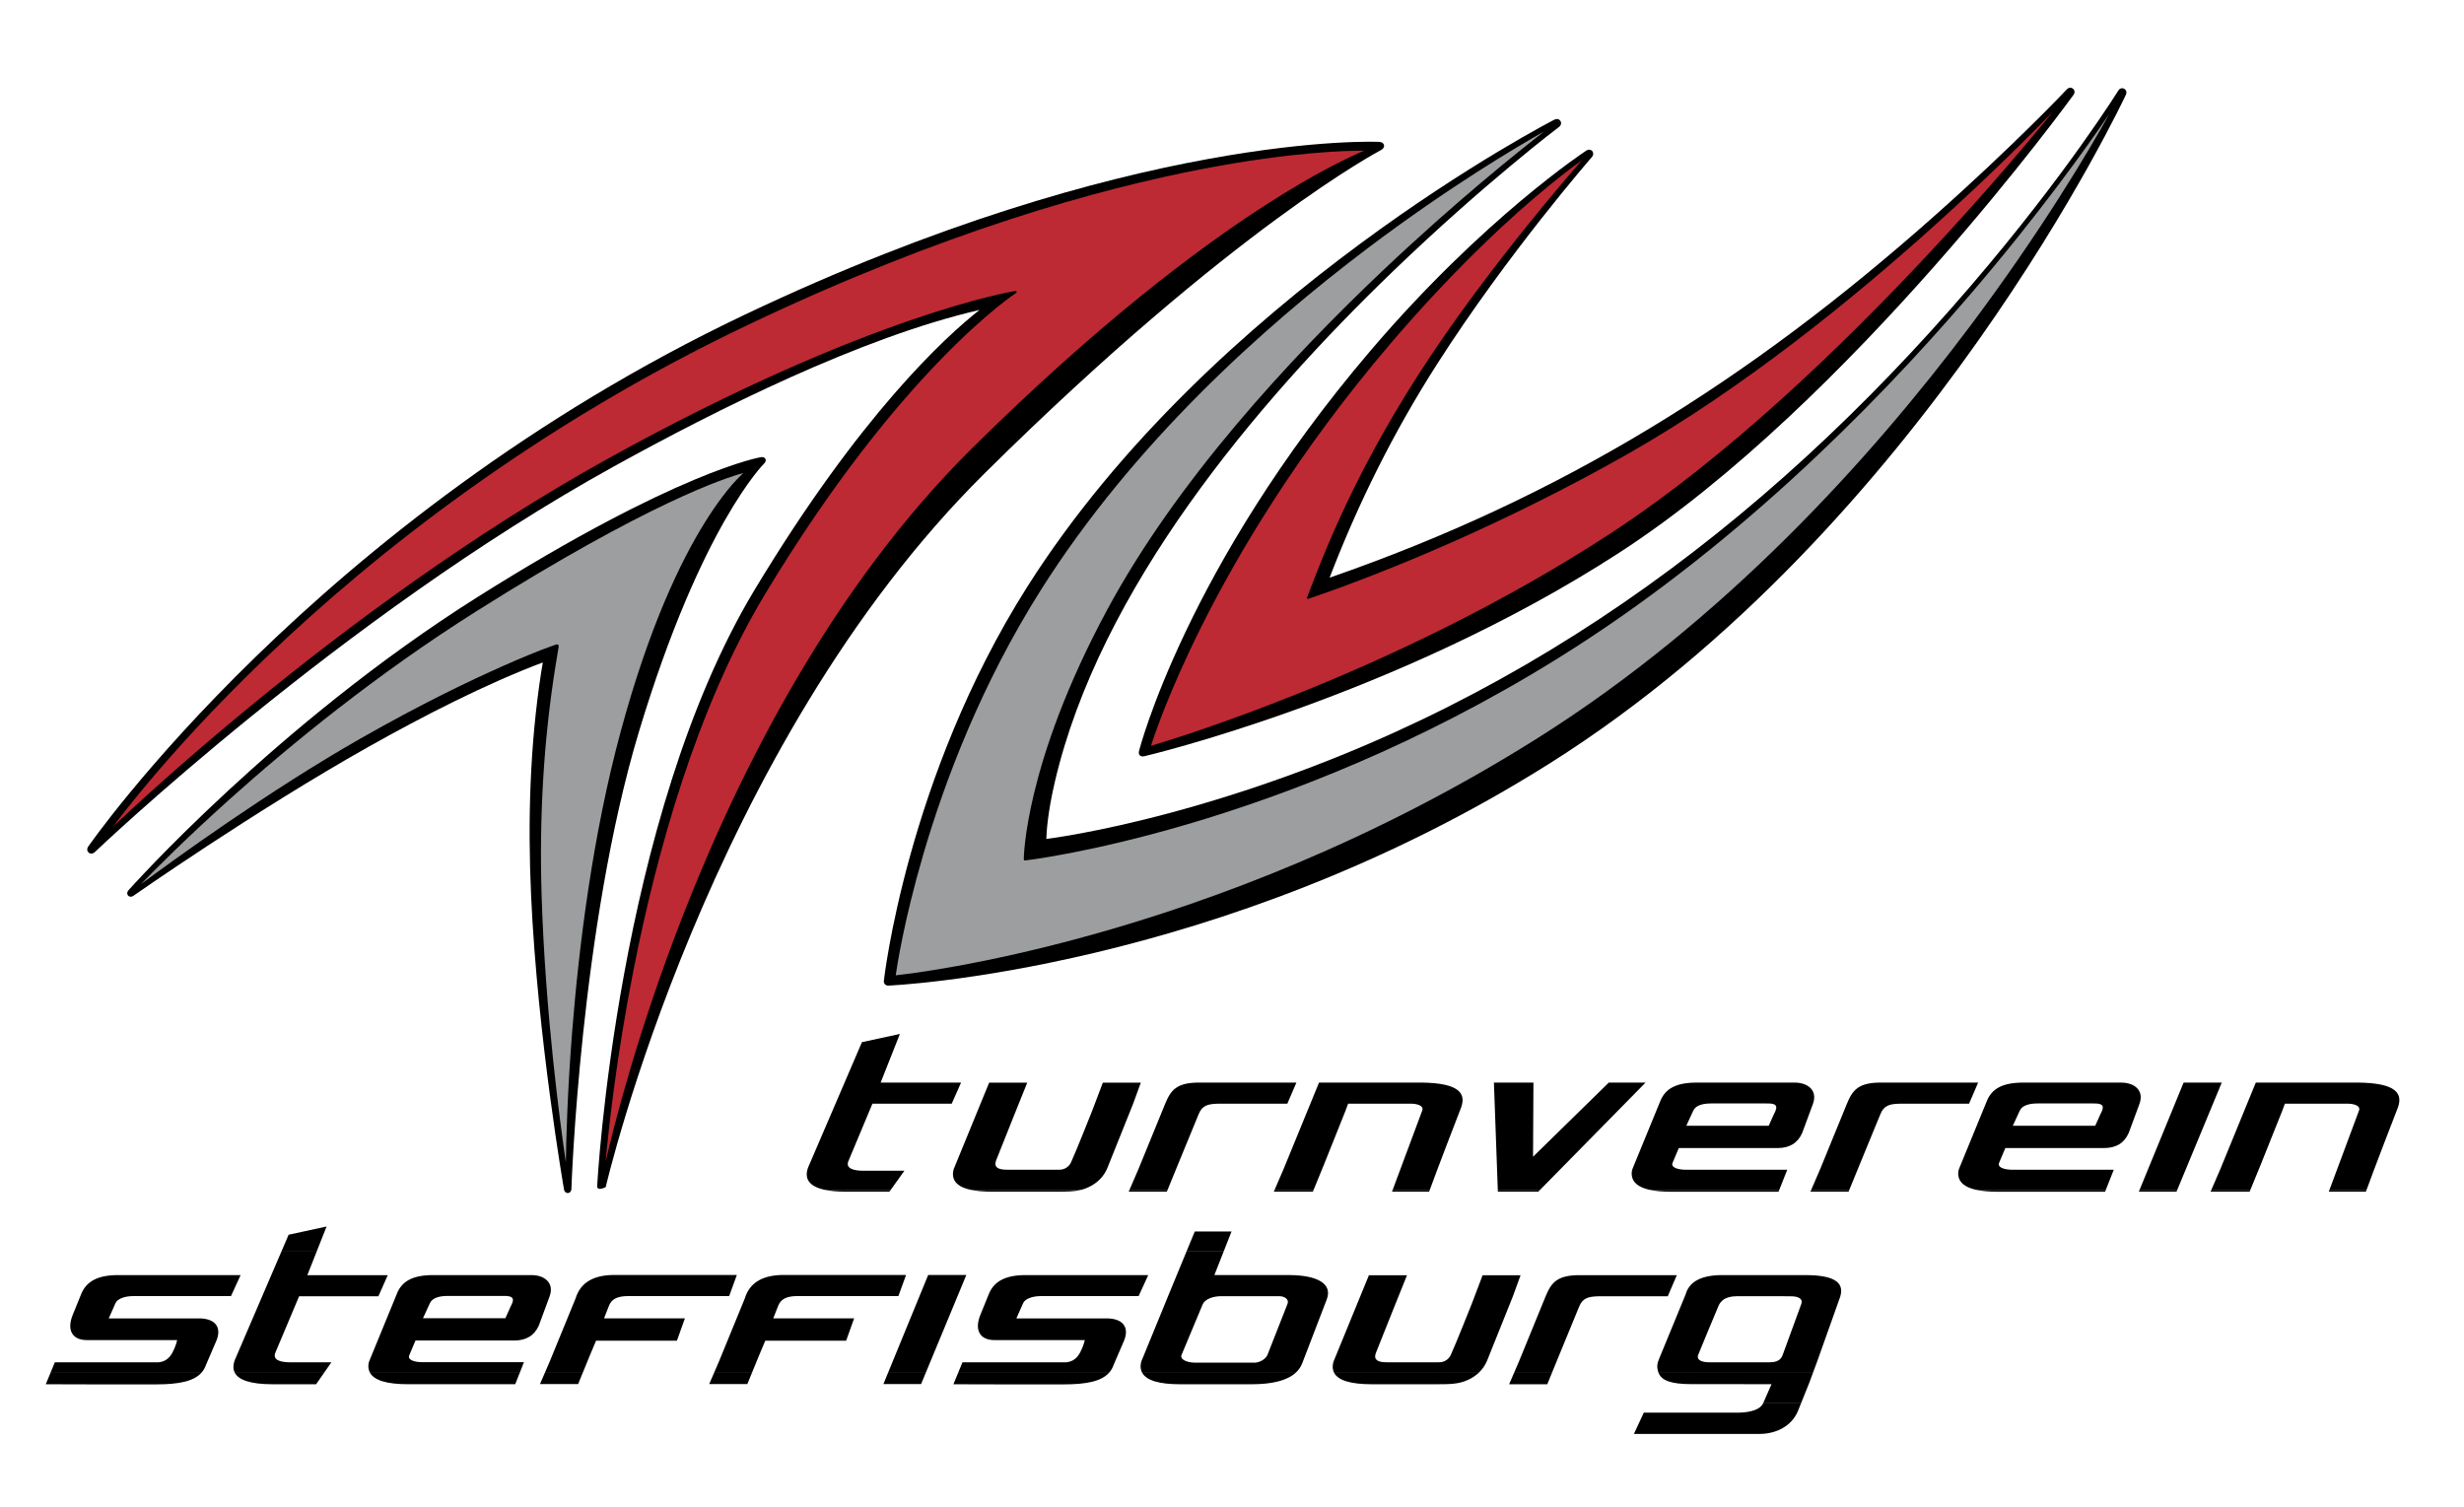<?xml version="1.0" encoding="UTF-8"?>
<!-- Generator: Adobe Illustrator 25.2.0, SVG Export Plug-In . SVG Version: 6.00 Build 0)  -->
<!DOCTYPE svg PUBLIC "-//W3C//DTD SVG 1.1//EN" "http://www.w3.org/Graphics/SVG/1.1/DTD/svg11.dtd">
<svg version="1.1" id="Ebene_1" xmlns:x="http://ns.adobe.com/Extensibility/1.0/" xmlns:i="http://ns.adobe.com/AdobeIllustrator/10.0/" xmlns:graph="http://ns.adobe.com/Graphs/1.0/" xmlns="http://www.w3.org/2000/svg" xmlns:xlink="http://www.w3.org/1999/xlink" x="0px" y="0px" width="646px" height="395px" viewBox="0 0 646 395" style="enable-background:new 0 0 646 395;" xml:space="preserve">
<style type="text/css">
	.st0{fill:#BD2A33;}
	.st1{fill:#9C9E9F;}
	.st2{fill-rule:evenodd;clip-rule:evenodd;}
</style>
<g>
	<path d="M334.703,57.394c-17.802,13.086-43.783,34.26-76.443,66.583c-72.707,71.955-99.458,187.245-99.458,187.245   s-2.322,1.242-2.239-0.316c0,0,1.277-24.052,7.069-55.597c5.784-31.505,16.092-70.604,34.205-100.677   c27.633-45.88,49.987-66.303,58.971-73.371c-31.042,7.143-69.159,26.266-95.908,41.049c-35.776,19.772-69.786,45.04-94.863,65.377   c-25.062,20.324-41.173,35.702-41.173,35.702c-1.125,1.074-2.602-0.188-1.717-1.467c0.046-0.066,59.359-85.841,172.166-139.446   c101.644-48.301,166.136-45.288,166.295-45.28c1.429,0.067,1.738,1.48,0.47,2.141C362.077,39.336,352.457,44.343,334.703,57.394z"/>
	<path d="M143.447,173.21l-0.643,0.275c-15.396,5.761-32.086,14.376-46.181,22.304c-29.735,16.725-61.658,39.071-61.658,39.071   c-1.089,0.763-2.171-0.451-1.288-1.446c0,0,9.693-10.919,25.991-25.997c16.282-15.063,39.173-34.292,65.588-50.928   c52.466-33.042,74.077-36.603,74.248-36.63c1.17-0.19,1.684,0.828,0.838,1.659c0,0-4.1,4.035-10.229,14.759   c-6.18,10.813-14.423,28.427-22.6,55.556c-7.713,25.593-12.138,55.561-14.636,79.13c-2.5,23.582-3.071,40.762-3.071,40.762   c-0.044,1.335-1.706,1.45-1.935,0.135c0,0-6.936-39.835-8.633-77.068c-0.89-19.521-0.329-39.255,2.65-58.59   c0.191-1.238,0.47-2.524,0.566-3.777c0.153-0.011,1.083-0.072,1.017,0.792L143.447,173.21z"/>
	<path d="M359.27,91.987c29.809-34.959,56.525-52.444,56.584-52.482c1.286-0.841,2.486,0.538,1.477,1.696   c0,0-22.039,25.278-40.605,54.319c-11.342,17.741-20.598,36.307-28.133,55.931c61.227-21.214,109.961-51.75,158.352-94.652   c21.222-18.814,34.924-33.362,34.924-33.362c1.075-1.142,2.665,0.172,1.746,1.443c0,0-14.594,20.169-36.768,45.249   c-22.152,25.057-51.932,55.084-82.328,74.779c-29.298,18.984-60.429,32.321-84.221,40.911   c-23.819,8.599-40.315,12.451-40.315,12.451c-0.992,0.231-1.609-0.398-1.358-1.385C298.653,196.77,310.905,148.709,359.27,91.987z"/>
	<path class="st0" d="M331.465,53.966c14.018-9.057,22.996-13.124,26.217-14.457c-4.383-0.027-18.817,0.285-41.835,4.674   c-27.977,5.334-68.635,16.692-119.339,40.787c-56.239,26.725-98.413,60.292-126.525,87.179   c-14.055,13.442-24.596,25.214-31.623,33.626c-4.044,4.841-6.924,8.568-8.639,10.858c5.107-4.834,18.342-17.089,36.893-32.283   c24.09-19.729,57.151-44.419,93.03-64.248c34.282-18.947,60.912-29.898,78.97-36.113c18.08-6.223,27.58-7.701,27.58-7.701   c0.368-0.057,0.511,0.318,0.199,0.521c0,0-1.864,1.206-5.219,3.943c-3.365,2.745-8.226,7.025-14.208,13.167   c-11.968,12.288-28.429,32.03-46.382,61.837c-17.98,29.854-28.517,68.082-34.557,98.863c-4.521,23.036-6.521,41.886-7.24,49.908   c2.174-9.415,8.415-34.143,20.208-64.366c15.115-38.735,39.362-86.521,75.884-122.666C287.59,85.125,313.613,65.5,331.465,53.966z"/>
	<path class="st1" d="M146.141,168.995c0.568-0.146,0.225,1.171,0.192,1.378c-0.12,0.768-0.316,1.913-0.561,3.413   c-3.282,20.085-4.401,40.51-3.778,60.849c0.95,31.036,4.905,60.212,6.362,70.106c0.078-5.835,0.395-18.325,1.652-34.287   c1.76-22.349,5.365-51.503,12.74-78.726c7.431-27.428,15.676-44.54,22.071-54.8c2.644-4.241,6.277-9.43,10.063-12.912   c-4.725,1.262-24.766,7.758-69.777,36.105c-26.331,16.583-48.954,35.118-64.996,49.508c-11.363,10.193-19.422,18.306-23.154,22.169   c8.135-6.044,33.224-24.311,57.651-38.226c15.556-8.862,28.392-15.043,37.351-19.001c4.313-1.905,8.689-3.779,13.14-5.351   l0.717-0.245l0.194-0.06L146.141,168.995z"/>
	<path d="M356.571,63.933c28.502-21.062,50.952-32.559,50.952-32.559c1.39-0.712,2.447,0.976,1.201,1.916   c0,0-19.421,14.656-43.351,37.675c-36.333,34.95-77.12,83.558-88.863,134.215c-1.765,7.612-2.126,12.607-2.191,14.775   c4.275-0.571,19.124-2.83,40.351-9.051c81.693-23.943,146.979-71.773,202.106-136.061c24.881-29.016,38.582-51.079,38.582-51.079   c0.828-1.333,2.656-0.345,1.993,1.078c0,0-13.205,28.339-38.678,64.413c-25.45,36.041-63.189,79.863-112.295,110.835   c-43.396,27.37-86.75,41.944-119.249,49.677c-32.542,7.742-54.226,8.631-54.226,8.631c-0.732,0.03-1.255-0.531-1.175-1.259   c0,0,1.471-13.31,6.906-32.879c5.425-19.533,14.811-45.333,30.65-70.358C293.528,115.602,328.1,84.973,356.571,63.933z"/>
	<path class="st1" d="M358.666,65.008c-27.777,20.955-61.573,51.429-85.685,89.524c-15.744,24.875-25.293,50.258-30.906,69.425   c-5.067,17.306-6.925,29.537-7.237,31.741c2.862-0.303,22.642-2.59,51.634-10.688c31.409-8.771,73.627-24.361,116.863-51.63   c48.892-30.836,87.076-73.121,113.04-107.705c18.865-25.127,31.274-46.182,36.647-55.813c-5.775,8.504-18.454,26.356-36.824,47.746   c-25.788,30.027-62.8,67.036-107.685,94.941c-73.217,45.52-139.764,53.044-139.785,53.046c-0.174,0.021-0.317-0.107-0.317-0.283   c0-0.043,0.024-24.924,21.894-65.493c18.1-33.575,47.497-65.492,72.355-89.008c19.165-18.129,35.645-31.276,42.192-36.351   C397.752,38.456,379.986,48.924,358.666,65.008z"/>
	<path class="st0" d="M314.96,164.308c-8.549,17.107-12.412,28.718-13.202,31.211c2.869-0.841,17.672-5.3,38.309-13.576   c23.051-9.244,53.373-23.248,82.469-42.29c30.225-19.78,60.206-48.68,82.639-72.644c15.347-16.395,27.153-30.473,33.079-37.728   c-5.792,5.965-16.671,16.858-30.813,29.603c-21.496,19.372-50.541,43.029-80.713,60.145c-32.034,18.171-63.215,30.996-83.679,37.95   c-0.283,0.096-0.464-0.092-0.357-0.372c4.513-11.811,12.12-31.705,29.025-58.148c9.313-14.566,20.449-29.115,29.257-40.022   c6.247-7.736,11.323-13.639,13.747-16.419c-2.385,1.707-6.909,5.095-13.031,10.357c-9.331,8.022-22.378,20.399-37.227,37.814   C340.37,118.446,324.653,144.91,314.96,164.308z"/>
	<path class="st2" d="M472.176,367.935l-0.815,2.029c-1.633,3.896-5.662,5.971-10.079,5.971h-32.908l2.592-5.585h25.146   c2.892-0.103,5.344-0.788,6.122-2.417L472.176,367.935z"/>
	<path class="st2" d="M52.772,359.935c-2.018,2.203-5.867,3.009-11.826,3.009H24.201L12,362.912l1.23-2.978H52.772z M84.946,359.935   l-2.073,2.978H71.464c-5.875,0.002-8.89-1.155-9.885-2.982L84.946,359.935z M136.251,359.935l-1.175,2.967h-11.384h-16.746   c-5.478,0-8.785-0.989-9.921-2.968L136.251,359.935z M152.769,359.935l-1.198,2.925h-9.999l1.264-2.925H152.769z M197.134,359.935   l-1.198,2.925h-9.998l1.264-2.925H197.134z M242.701,359.935l-1.212,2.925h-9.878l1.2-2.925H242.701z M290.733,359.935   c-2.018,2.203-5.867,3.009-11.826,3.009h-16.746l-12.201-0.031l1.23-2.978H290.733z M339.657,359.935   c-2.216,1.984-6.052,2.978-11.506,2.978h-18.752c-5.489,0-8.798-0.994-9.928-2.98L339.657,359.935z M387.656,359.935   c-0.793,0.735-1.75,1.373-2.884,1.877c-2.339,1.039-4.357,1.101-8.261,1.101h-16.745c-5.563,0-8.89-0.956-9.976-2.978H387.656z    M406.876,359.935l-1.22,2.978h-9.998l1.286-2.978H406.876z M475.309,359.935l-0.951,2.573l-2.182,5.427h-9.942l0.051-0.114   l2.167-4.931l-20.881-0.006c-5.538,0-7.914-0.95-8.734-2.954L475.309,359.935z"/>
	<path class="st2" d="M83.097,327.935l-2.526,6.382h21.086l-2.45,5.53H78.418l-6.165,14.638c-0.965,2.079,1.285,2.627,3.563,2.673   H86.88l-1.934,2.777H61.579c-0.619-1.141-0.457-2.536,0.283-4.073l11.996-27.927H83.097z M320.88,327.935l-2.502,6.355h19.786   c6.96,0.059,11.263,2.138,9.695,6.339l-6.344,16.517c-0.372,1.081-0.991,2.01-1.858,2.787l-40.187,0.002   c-0.209-0.371-0.344-0.772-0.403-1.209c-0.073-0.526-0.015-1.133,0.172-1.817l7.218-17.614l4.688-11.359H320.88z M13.23,359.935   l1.146-2.772h13.587h13.661c1.263-0.158,2.184-0.652,2.97-1.615c0.91-1.113,1.666-3.267,1.856-4.216H22.729   c-3.712,0.003-5.294-2.565-3.675-6.568l2.207-5.438c1.357-3.397,4.395-5.136,10.192-5.03h16.891h14.737l-2.524,5.504H47.467h-4.096   h-8.433c-2.169,0-4.155,0.658-4.679,1.896l-1.748,3.95h23.581c4.12-0.027,6.125,2.126,4.677,5.767l-2.747,6.382   c-0.284,0.826-0.699,1.535-1.251,2.139L13.23,359.935z M97.025,359.935c-0.213-0.372-0.35-0.778-0.411-1.219   c-0.072-0.526-0.072-1.174,0.172-1.817l7.201-17.547c1.337-3.564,4.352-5.162,10.149-5.057h25.247c3.212,0,6.044,1.915,4.703,5.601   l-2.812,7.603c-1.165,2.634-3.313,3.949-6.445,3.949h-19.998h-3.976h-1.928l-1.598,3.792c-0.627,1.286,1.346,1.894,3.434,1.894   h26.599l-1.11,2.802H97.025z M142.835,359.935l1.296-3l6.768-16.509c1.27-4.213,4.802-6.267,10.599-6.161h26.865h4.819   l-2.012,5.529h-10.12h-2.168h-14.357c-2.753,0.038-4.193,0.819-4.881,2.577l-1.283,3.27h21.204l-2.089,5.844h-15.3h-2.771h-3.132   l-1.725,4.108l-1.779,4.342H142.835z M187.201,359.935l1.296-3l6.768-16.509c1.269-4.213,4.802-6.267,10.599-6.161h18.927h12.757   l-2.012,5.529h-12.288h-14.357c-2.753,0.038-4.193,0.819-4.881,2.577l-1.283,3.27h21.203l-2.089,5.844h-15.3h-2.771h-3.132   l-1.725,4.108l-1.78,4.342H187.201z M232.811,359.935l10.536-25.67h9.999l-10.645,25.67H232.811z M251.19,359.935l1.146-2.772   h13.587h13.661c1.263-0.158,2.184-0.652,2.97-1.615c0.91-1.113,1.666-3.267,1.856-4.216h-23.722   c-3.712,0.003-5.294-2.565-3.675-6.568l2.206-5.438c1.357-3.397,4.395-5.136,10.193-5.03h16.891h14.738l-2.524,5.504h-13.089   h-4.095h-8.433c-2.169,0-4.155,0.658-4.679,1.896l-1.748,3.95h23.581c4.121-0.027,6.125,2.126,4.677,5.767l-2.747,6.382   c-0.283,0.826-0.698,1.535-1.25,2.139L251.19,359.935z M349.791,359.935c-0.184-0.342-0.304-0.715-0.359-1.119   c-0.072-0.526-0.015-1.133,0.173-1.817l7.218-17.614l2.077-5.057h9.984c0,0-6.241,15.473-8.001,19.979   c-0.068,0.175-0.576,1.232-0.226,1.88c0.483,0.891,1.931,0.971,3.271,0.971l13.045-0.002c0.756,0.017,1.542-0.058,2.342-0.647   c0.706-0.52,0.993-1.15,1.119-1.455c1.259-2.728,5.452-13.3,5.452-13.3l2.821-7.426h9.948l-2.012,5.53l-6.749,16.831   c-0.497,1.202-1.235,2.303-2.238,3.239L349.791,359.935z M396.944,359.935l1.273-2.947l6.944-16.982   c1.521-3.672,2.945-5.82,9.469-5.688h17.88h7.109l-2.373,5.53h-5.604h-4.095h-8.434c-2.607,0.066-4.172,0.392-5.11,2.734   l-5.371,13.063l-1.758,4.29H396.944z M434.836,359.935c-0.143-0.354-0.239-0.736-0.296-1.151c-0.072-0.527-0.124-1.292,0.44-2.546   l6.95-16.887c0.969-3.476,4.352-5.161,10.149-5.056h21.197c6.897,0,10.486,1.563,9.17,5.702l-5.957,16.741l-1.182,3.196H434.836z    M330.522,339.825h-10.357c-2.169,0-4.223,0.751-4.85,2.131l-5.504,13.175c-0.627,1.254,1.393,2.119,3.481,2.119h15.852   c1.264-0.157,2.423-0.803,3.081-1.855l5.346-13.596c0.394-1.031-0.61-1.974-2.217-1.974H330.522z M465.196,339.824h-9.712   c-1.606,0-3.078,0.381-3.892,1.11c-0.724,0.65-0.978,1.279-0.989,1.308c-0.764,1.798-4.996,11.963-5.341,12.866   c-0.596,1.442,0.846,2.049,2.934,2.049h15.666c1.254,0,2.821-0.188,3.448-1.755c0.618-1.617,4.867-13.316,4.867-13.316   c0.627-1.38-0.313-2.258-2.786-2.241L465.196,339.824z M133.834,342.618c1.329-2.396,0.578-2.915-2.018-2.86h-14.424   c-2.169,0-4.049,0.484-4.68,1.896l-1.816,3.95h6.505h15.096L133.834,342.618z"/>
	<path class="st2" d="M233.53,311.935l-0.349,0.487h-11.409c-2.257,0-4.091-0.17-5.551-0.483L233.53,311.935z M283.505,311.935   c-1.744,0.456-3.615,0.49-6.556,0.49h-16.746c-2.271,0-4.169-0.159-5.695-0.485L283.505,311.935z M306.115,311.935l-0.2,0.487   h-9.998l0.21-0.487H306.115z M344.402,311.935l-0.199,0.487h-10.242l0.211-0.487H344.402z M374.86,311.935l-0.181,0.487h-9.726   l0.181-0.487H374.86z M403.783,311.935l-0.479,0.487h-10.603l-0.018-0.487H403.783z M466.491,311.935l-0.2,0.505h-11.384h-16.746   c-2.262,0-4.153-0.169-5.675-0.506L466.491,311.935z M484.848,311.935l-0.199,0.487h-9.999l0.211-0.487H484.848z M552.097,311.935   l-0.2,0.505h-11.385h-16.745c-2.262,0-4.153-0.169-5.675-0.506L552.097,311.935z M570.832,311.935l-0.202,0.487h-9.878l0.2-0.487   H570.832z M590.002,311.935l-0.199,0.487h-10.241l0.21-0.487H590.002z M620.46,311.935l-0.181,0.487h-9.727l0.182-0.487H620.46z    M73.857,327.935l1.813-4.222l9.949-2.153l-2.523,6.375H73.857z M311.146,327.935l2.093-5.072h9.638l-1.997,5.072H311.146z"/>
	<path class="st2" d="M216.221,311.935c-4.706-1.006-5.525-3.504-4.052-6.563l13.81-32.148l9.949-2.152l-5.048,12.756h21.085   l-2.45,5.53h-20.789l-6.237,14.901c-0.965,2.079,1.285,2.627,3.564,2.673h11.063l-3.586,5.004H216.221z M254.508,311.935   c-2.843-0.603-4.391-1.79-4.64-3.606c-0.072-0.526-0.015-1.133,0.172-1.817l7.218-17.614l2.077-5.057h9.984   c0,0-6.241,15.473-8,19.979c-0.068,0.175-0.576,1.232-0.226,1.88c0.483,0.892,1.931,0.972,3.27,0.972l13.045-0.003   c0.755,0.017,1.542-0.058,2.342-0.646c0.706-0.521,0.993-1.151,1.119-1.456c1.258-2.727,5.452-13.299,5.452-13.299l2.821-7.427   h9.948l-2.012,5.53l-6.748,16.831c-0.891,2.153-2.557,3.982-5.123,5.123c-0.577,0.257-1.133,0.453-1.704,0.604L254.508,311.935z    M296.127,311.935l2.35-5.438l6.944-16.982c1.521-3.672,2.945-5.82,9.469-5.688h17.88h7.108l-2.373,5.53h-5.603h-4.096h-8.433   c-2.607,0.066-4.171,0.392-5.11,2.735l-5.371,13.063l-2.778,6.78H296.127z M334.172,311.935l2.35-5.438l7.219-17.614l2.077-5.057   h8.071h16.822c10.785-0.196,13.893,2.146,12.391,6.442c-1.252,3.125-6.311,16.466-6.311,16.466l-1.931,5.2h-9.726l7.704-20.682   c0.605-1.375-1.305-1.896-2.911-1.896h-3.7h-8.809h-3.976l-0.703,1.896l-5.56,13.901l-2.778,6.78H334.172z M392.685,311.935   l-1.016-28.108h10.36l-0.103,19.433l19.86-19.433h9.638l-27.642,28.108H392.685z M432.486,311.935   c-2.854-0.634-4.407-1.86-4.657-3.681c-0.072-0.527-0.071-1.175,0.173-1.818l7.201-17.547c1.337-3.563,4.352-5.161,10.149-5.056   h25.246c3.213,0,6.045,1.914,4.703,5.601l-2.813,7.602c-1.164,2.634-3.313,3.95-6.444,3.95h-19.999h-3.976h-1.928l-1.599,3.792   c-0.627,1.285,1.346,1.894,3.435,1.894h26.598l-2.085,5.264H432.486z M474.86,311.935l2.35-5.438l6.944-16.982   c1.521-3.672,2.945-5.82,9.469-5.688h17.88h7.109l-2.373,5.53h-5.604h-4.096h-8.433c-2.607,0.066-4.172,0.392-5.11,2.735   l-5.371,13.063l-2.778,6.78H474.86z M518.092,311.935c-2.855-0.634-4.407-1.86-4.657-3.681c-0.072-0.527-0.071-1.175,0.173-1.818   l7.201-17.547c1.336-3.563,4.352-5.161,10.148-5.056h25.247c3.213,0,6.044,1.914,4.702,5.601l-2.812,7.602   c-1.164,2.634-3.313,3.95-6.445,3.95h-19.998h-3.977h-1.927l-1.599,3.792c-0.627,1.285,1.346,1.894,3.434,1.894h26.599   l-2.085,5.264H518.092z M560.952,311.935l11.535-28.108h9.999l-11.654,28.108H560.952z M579.771,311.935l2.35-5.438l7.219-17.614   l2.077-5.057h8.071h16.822c10.785-0.196,13.893,2.146,12.391,6.442c-1.252,3.125-6.311,16.466-6.311,16.466l-1.931,5.2h-9.726   l7.704-20.682c0.605-1.375-1.305-1.896-2.911-1.896h-3.7h-8.809h-3.976l-0.703,1.896l-5.56,13.901l-2.778,6.78H579.771z    M465.05,292.155c1.329-2.396,0.577-2.915-2.019-2.86h-14.424c-2.17,0-4.049,0.485-4.68,1.896l-1.816,3.949h6.506h15.097   L465.05,292.155z M550.655,292.155c1.328-2.396,0.577-2.915-2.019-2.86h-14.425c-2.169,0-4.049,0.485-4.679,1.896l-1.816,3.949   h6.506h15.096L550.655,292.155z"/>
</g>
</svg>